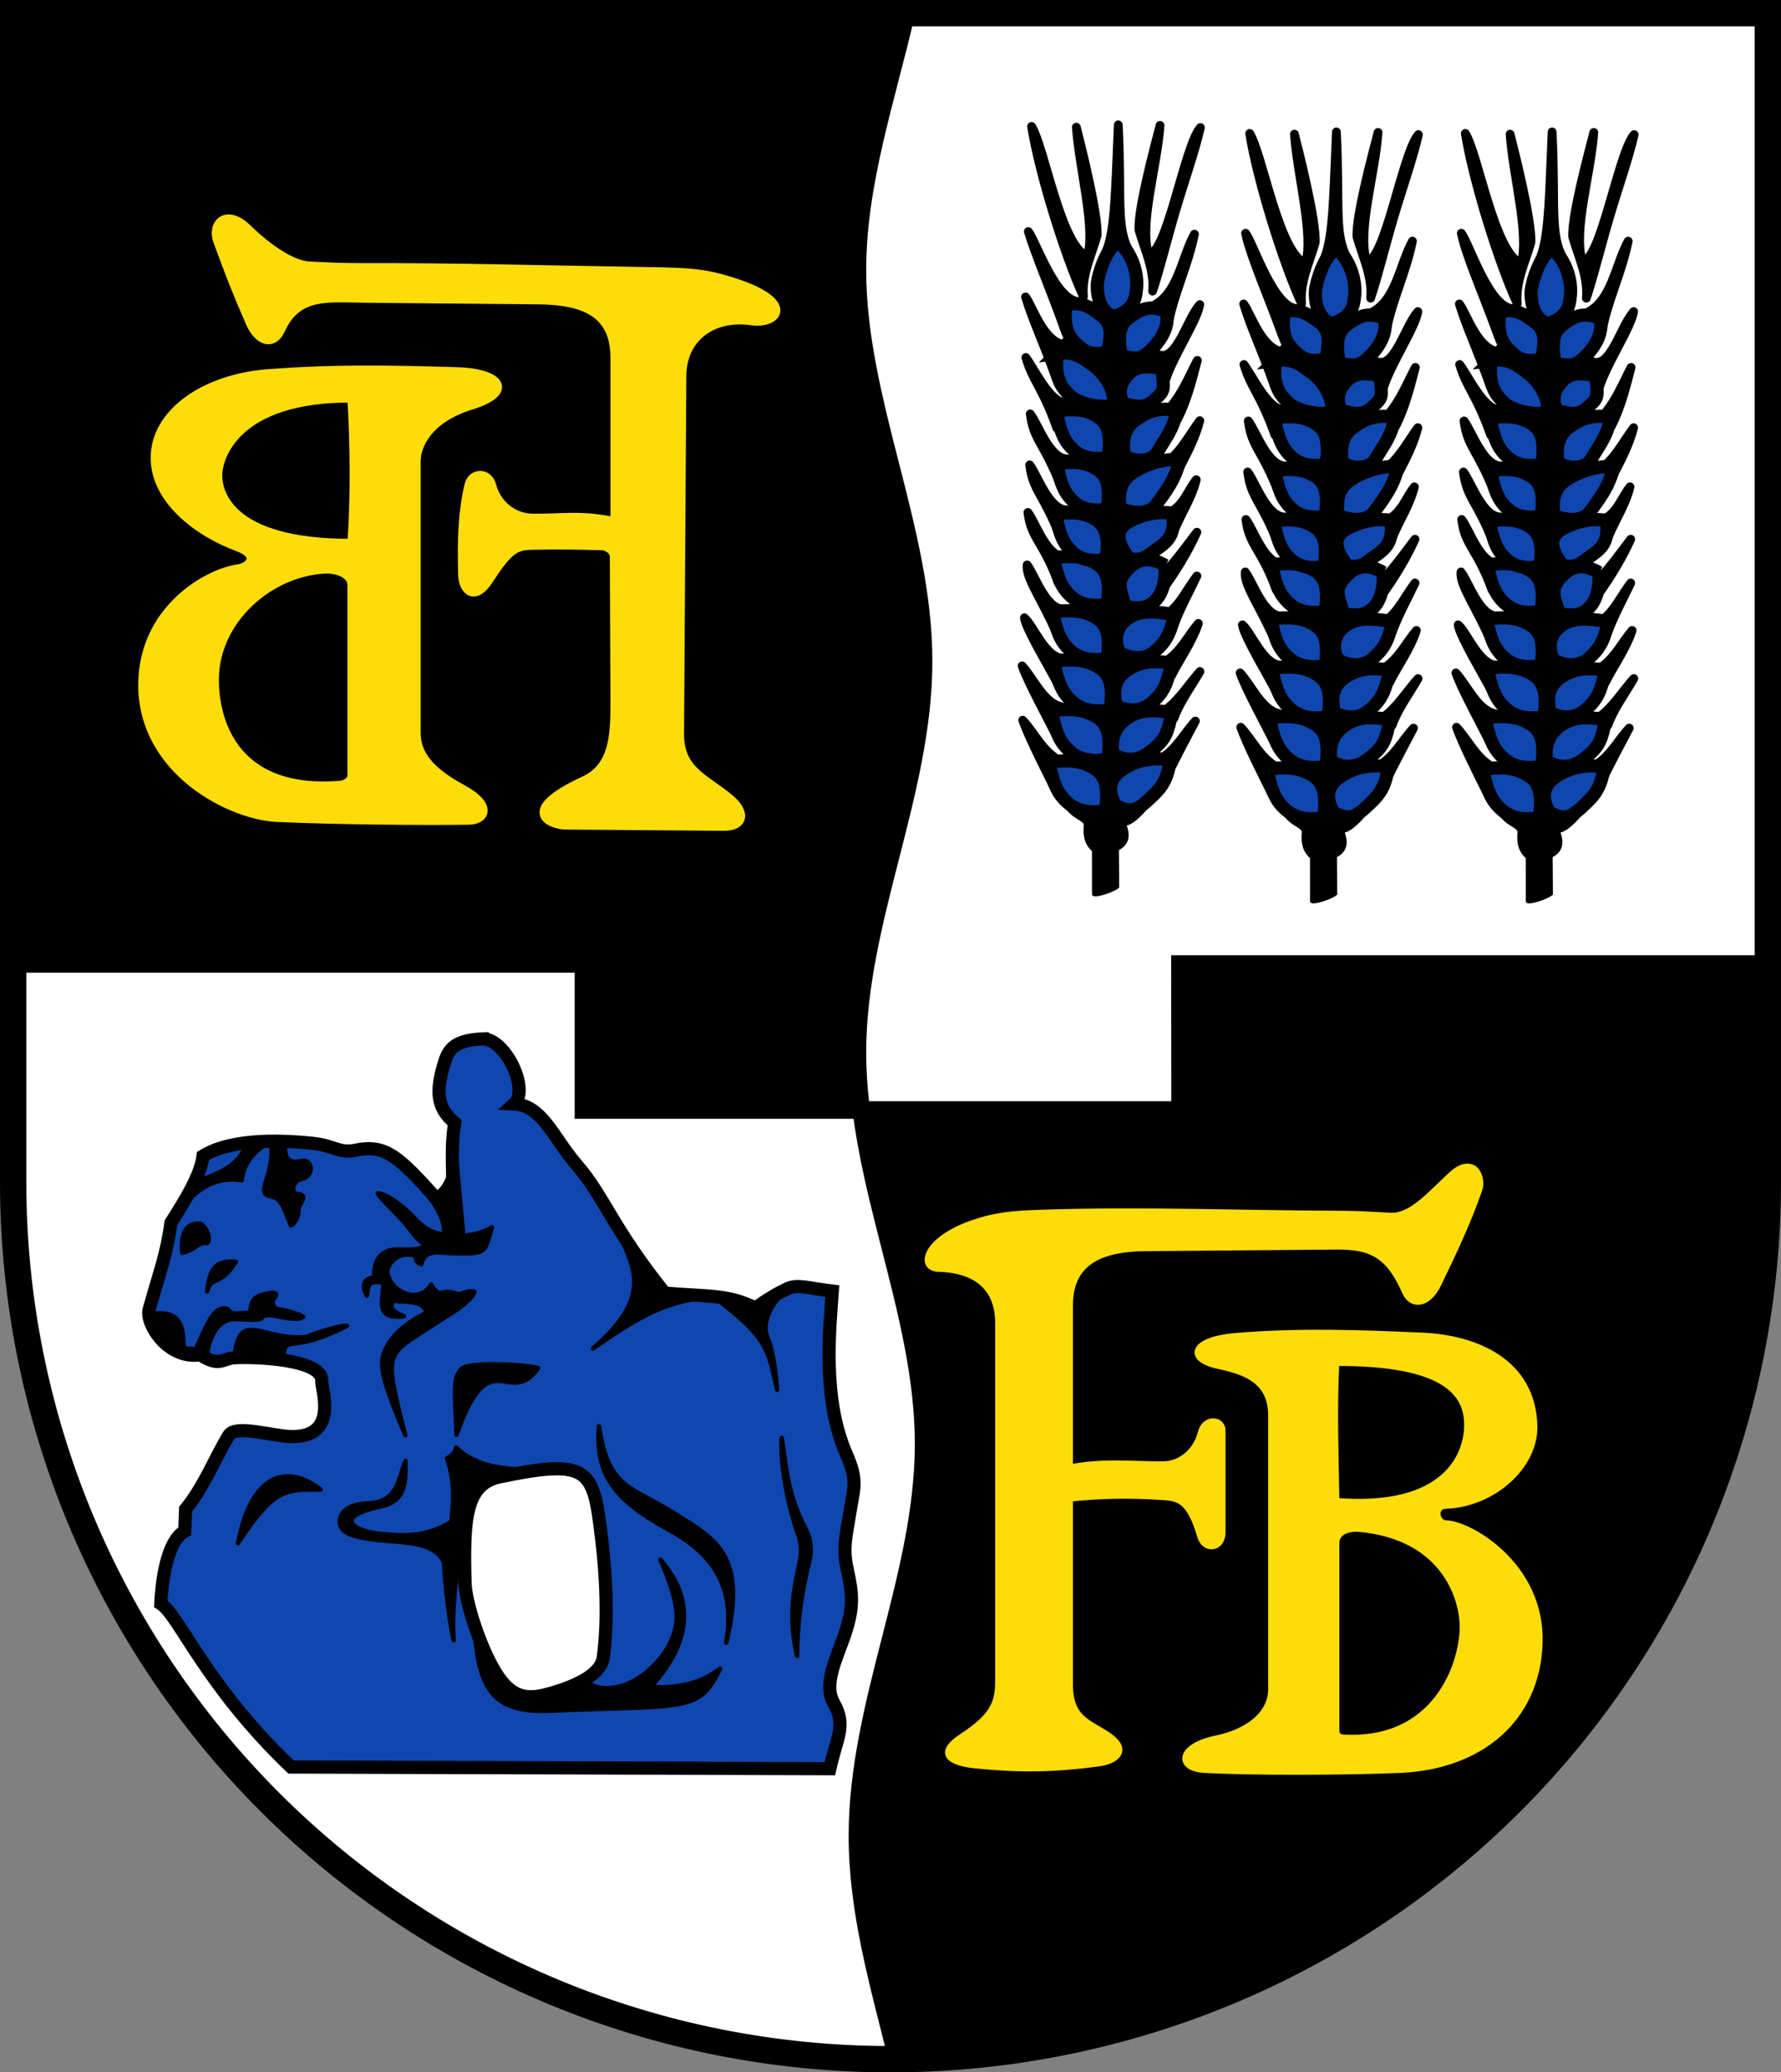 <?xml version="1.0" encoding="UTF-8"?> <svg xmlns="http://www.w3.org/2000/svg" width="203mm" height="236.17mm" version="1.1" viewBox="0 0 203 236.17"><rect x="0" y="0" width="203" height="236.17" fill="#808080" stroke="none"/><title>Wappen Breitfurt</title><g transform="translate(-23.988 167.31)"><g><path d="m122.18-41.053h-31.695v-16.642h-65v24.882c-2.8e-5 26.503 10.536 51.921 29.289 70.661 18.754 18.741 44.189 29.269 70.71 29.269 0.25 0 0.499-0.017 0.749-0.019-0.269-1.091-0.533-2.186-0.807-3.268-0.468-1.848-0.935-3.687-1.371-5.524-0.437-1.837-0.843-3.673-1.191-5.515-0.348-1.842-0.637-3.691-0.839-5.555-0.101-0.932-0.179-1.867-0.233-2.808-0.053-0.94-0.081-1.885-0.08-2.836 1e-3 -0.951 0.032-1.898 0.088-2.842 0.056-0.944 0.138-1.885 0.242-2.823 0.208-1.876 0.504-3.742 0.858-5.6 0.354-1.858 0.766-3.709 1.208-5.555s0.913-3.688 1.383-5.529c0.471-1.841 0.941-3.681 1.382-5.523 0.441-1.842 0.853-3.687 1.206-5.537 0.353-1.85 0.646-3.706 0.852-5.57 0.103-0.932 0.184-1.866 0.239-2.803 0.055-0.937 0.085-1.876 0.085-2.818s-0.029-1.882-0.085-2.82c-0.055-0.938-0.136-1.873-0.239-2.807-0.206-1.867-0.501-3.728-0.855-5.583-0.354-1.855-0.766-3.705-1.208-5.553s-0.913-3.692-1.385-5.538c-0.471-1.845-0.942-3.691-1.384-5.538s-0.855-3.698-1.208-5.553c-0.295-1.547-0.517-3.1-0.713-4.655z" fill="#fff"></path><path d="m25.488-166.05v108.36h65v16.642h31.695c-0.039-0.31-0.108-0.617-0.142-0.928-0.103-0.934-0.184-1.869-0.239-2.807-0.055-0.938-0.085-1.878-0.085-2.82 0-0.942 0.029-1.882 0.085-2.82 0.055-0.938 0.136-1.873 0.239-2.807 0.206-1.867 0.501-3.728 0.855-5.583 0.354-1.855 0.766-3.705 1.208-5.553 0.442-1.848 0.913-3.692 1.384-5.538 0.471-1.845 0.943-3.691 1.385-5.538 0.442-1.848 0.855-3.698 1.208-5.553 0.354-1.855 0.648-3.715 0.855-5.583 0.103-0.934 0.184-1.869 0.239-2.807 0.055-0.938 0.085-1.878 0.085-2.82 0-0.942-0.029-1.883-0.085-2.821-0.055-0.938-0.137-1.874-0.24-2.809-0.207-1.869-0.502-3.731-0.856-5.589-0.354-1.857-0.767-3.711-1.209-5.561s-0.914-3.698-1.386-5.545c-0.472-1.847-0.944-3.694-1.386-5.542s-0.854-3.698-1.208-5.552c-0.353-1.853-0.648-3.711-0.853-5.574-0.103-0.932-0.183-1.865-0.238-2.799-0.055-0.935-0.084-1.871-0.083-2.81 8e-4 -0.938 0.03-1.873 0.086-2.803s0.137-1.857 0.241-2.782c0.207-1.849 0.502-3.685 0.856-5.514 0.354-1.829 0.766-3.651 1.208-5.471s0.913-3.635 1.384-5.453c0.471-1.818 0.942-3.638 1.384-5.464 0.141-0.584 0.251-1.173 0.386-1.758z"></path><path d="m225.49-57.64h-67.007l0.015 16.642h-36.312c0.196 1.555 0.418 3.108 0.713 4.655 0.354 1.855 0.766 3.705 1.208 5.553 0.442 1.848 0.913 3.693 1.384 5.538 0.471 1.845 0.943 3.69 1.385 5.538 0.442 1.848 0.855 3.698 1.208 5.553s0.648 3.715 0.855 5.583c0.103 0.934 0.184 1.869 0.239 2.807 0.055 0.938 0.085 1.878 0.085 2.82 0 0.942-0.03 1.882-0.085 2.818-0.055 0.937-0.136 1.871-0.239 2.803-0.206 1.864-0.499 3.72-0.852 5.57-0.353 1.85-0.765 3.694-1.206 5.537-0.441 1.842-0.912 3.682-1.382 5.523-0.471 1.841-0.942 3.683-1.383 5.529-0.442 1.846-0.854 3.697-1.208 5.555-0.354 1.858-0.65 3.723-0.858 5.6-0.104 0.938-0.186 1.879-0.242 2.823-0.056 0.944-0.087 1.891-0.088 2.842-1e-3 0.951 0.026 1.895 0.08 2.836 0.053 0.94 0.132 1.876 0.233 2.808 0.201 1.864 0.491 3.712 0.839 5.555 0.348 1.842 0.754 3.678 1.191 5.515 0.437 1.837 0.904 3.676 1.371 5.524 0.274 1.082 0.538 2.178 0.807 3.268 26.25-0.197 51.385-10.686 69.962-29.25 18.754-18.741 29.289-44.159 29.289-70.662z"></path><path d="m127.26-166c-0.134 0.585-0.244 1.175-0.386 1.758-0.442 1.826-0.913 3.646-1.384 5.464-0.471 1.818-0.942 3.634-1.384 5.453-0.442 1.819-0.854 3.641-1.208 5.471-0.354 1.829-0.649 3.666-0.856 5.514-0.103 0.924-0.185 1.851-0.241 2.782-0.056 0.931-0.086 1.865-0.086 2.803-7.9e-4 0.938 0.029 1.875 0.083 2.81s0.135 1.868 0.238 2.799c0.206 1.863 0.5 3.72 0.853 5.574s0.766 3.703 1.208 5.552c0.442 1.848 0.914 3.695 1.386 5.542 0.472 1.847 0.944 3.695 1.386 5.545s0.855 3.703 1.209 5.561c0.354 1.857 0.649 3.72 0.856 5.589 0.103 0.935 0.184 1.87 0.24 2.809 0.055 0.938 0.085 1.879 0.085 2.821s-0.029 1.882-0.085 2.82c-0.055 0.938-0.136 1.873-0.239 2.807-0.206 1.867-0.501 3.728-0.855 5.583-0.354 1.855-0.766 3.705-1.208 5.553-0.442 1.848-0.913 3.693-1.385 5.538-0.471 1.845-0.942 3.69-1.384 5.538-0.442 1.848-0.855 3.698-1.208 5.553s-0.648 3.715-0.855 5.583c-0.103 0.934-0.184 1.869-0.239 2.807-0.055 0.938-0.085 1.878-0.085 2.82s0.029 1.882 0.085 2.82 0.136 1.873 0.239 2.807c0.034 0.31 0.103 0.618 0.142 0.928h36.313l-0.015-16.642h67.007l-5.2e-4 -108.36z" fill="#fff"></path></g><g transform="translate(20.488 -187.81)" fill="#fcdd09"><g transform="scale(1.11 .901)"><path d="m150.63 185.23c-0.79 2.004-2.259 3.019-3.04 0.839-1.648-4.598-3.509-5.803-7.179-5.765l-19.586 0.2c-4.699 0.048-7.995 1.775-7.995 7.316v20.714c3.396-0.897 6.486-0.436 9.731-0.445 2.033-6e-3 3.621-1.841 4.075-4.07 0.382-1.877 1.874-1.698 1.864-0.262v12.761c0 1.989-1.492 2.331-1.919 0.516-1.121-4.768-2.399-4.907-4.081-5.049-3.597-0.304-6.6-0.186-9.67 0.222v23.612c0 4.348 1.917 4.807 3.915 6.443 2.167 1.774 0.926 3.121-0.724 3.398-4.913 0.823-8.374 0.806-12.734 0.262-1.953-0.243-4.08-1.144-1.15-3.503 3.246-2.614 3.705-4.372 3.705-7.077v-45.254c0-4.768-2.591-6.856-6.345-6.973-1.676-0.052-1.268-3.453 3.575-5.532 2.393-1.027 4.102-1.198 7.075-1.321 10.394-0.43 20.579 0.101 30.909 0.134 1.609 5e-3 3.216 0.142 4.824 0.248 2.315 0.154 4.18-2.661 6.473-5.263 2.201-2.496 2.863 0.569 2.535 1.742-1.171 4.189-2.7 8.156-4.258 12.105z" fill="#fcdd09" stroke="#fcdd09"></path></g><path transform="scale(.265)" d="m584.72 651.12c-13.342-0.092-26.68 0.255-40.258 1.402-17.244 1.458-21.147 8.722-6.607 11.785 11.731 2.472 22.699 6.731 22.699 21.787v117.68c0 11.406-10.723 19.061-24.129 21.809-15.334 3.143-16.591 11.584-5.356 12.299 18.151 1.155 63.128 1.035 84.82 0 33.798-1.613 57.965-21.616 58.93-54.107 0.978-32.943-29.807-50.483-39.645-50.715-4.9-0.116-6.399-8.521 0-8.75 19.339-0.692 37.902-16.368 37.393-33.912-0.78-26.89-24.607-37.033-47.57-38.051-13.591-0.602-26.936-1.133-40.277-1.225zm2.68 11.783c47.035-0.263 57.676 12.799 57.453 27.652-0.204 13.582-10.156 36.83-57.453 32.83-0.275-19.987-1.071-40.159 0-60.482zm8.768 71.281c0.544-0.015 1.066 2e-3 1.545 0.045 36.392 3.256 45.232 29.382 45.217 42.822-0.017 15.852-11.378 50.667-52.381 48.094-1.905-0.12-3.148-1.627-3.148-3.568v-80.639c0-4.997 4.96-6.649 8.768-6.754z" stroke="#fcdd09" stroke-width="3.78"></path></g><path d="m52.499-130.52c0.914 2.098 2.602 2.721 3.502 0.756 1.899-4.144 5.365-3.581 9.593-3.542l19.762 0.181c5.414 0.05 8.711 1.599 8.711 6.593v18.668c-3.912-0.808-5.572-0.393-9.31-0.401-2.342-5e-3 -4.171-1.659-4.694-3.668-0.441-1.691-2.276-1.466-2.596-0.213-0.762 2.982-0.871 6.57-0.756 10.367 0.054 1.792 1.396 3.053 3.014 0.536 2.377-3.698 3.187-3.87 4.984-3.913 2.53-0.06 5.165-0.017 7.821 0.048 0.801 0.019 1.465 0.632 1.467 1.192l0.071 16.742c0.017 3.918-0.229 7.318-3.514 8.833-7.712 3.558-3.682 5.058-2.095 5.07l18 0.142c2.26 0.018 2.658-1.522 0.71-3.157-2.802-2.353-5.739-3.16-5.712-7.417l0.26-40.784c0.027-4.297 3.41-6.904 7.976-6.251 2.892 0.414 5.124-2.11-2.114-4.417-3.213-1.024-4.792-1.146-9.988-1.224-11.978-0.179-20.84-0.477-32.739-0.447-1.853 5e-3 -3.728-0.086-5.581-0.178-1.911-0.096-4.567-1.812-7.103-4.27-2.394-2.321-4.101-0.55-3.369 1.451 1.377 3.765 2.117 5.666 3.7 9.303z" fill="#fcdd09" stroke="#fcdd09"></path><path d="m76.161-124.96c4.952 0.158 6.441 2.317 1.546 3.834-5.327 1.651-6.27 4.944-6.27 6.328v30.955c0 1.914 0.81 4.055 5.15 6.393 3.729 2.008 2.616 3.601 0.853 3.628-5.149 0.078-15.327-0.018-21.489-0.301-5.358-0.04-15.772-5.204-15.705-15.219 0.057-8.47 7.331-12.658 10.894-13.156 1.379-0.193 2.43-1.564 0-2.458-4.589-1.688-9.467-5.38-9.481-10.176-0.015-5.127 5.762-9.222 13.419-9.641 6.759-0.504 12.729-0.441 21.082-0.188zm-12.073 3.026c-13.361-0.072-15.204 6.804-15.264 8.643-0.064 1.96 1.072 7.938 15.264 7.884 0.362-5.509 0.304-10.973 0-16.527zm-3.007 19.49c-6.332 0.28-12.568 5.689-12.644 12.47-0.049 4.331 1.862 13.177 14.379 12.14 0.541-0.033 1.272-0.512 1.272-1.042v-21.734c0-1.395-1.829-1.885-3.007-1.833z" fill="#fcdd09" stroke="#fcdd09"></path><g stroke="#000" stroke-linecap="round" stroke-linejoin="round"><path d="m141.35-114.33c0.922 1.2 2.223 5.205 4.284 5.129l-0.88 2.93c-1.825-4.733-3.035-5.048-3.403-8.059z"></path><path d="m148.59-65.412c-7.9e-4 0.416 2.3-0.327 2.83-0.804l-0.029-4.295c1.436-0.714 1.185-1.942 0.846-2.832 0.673-0.034 1.616-0.918 2.225-1.621l-0.322-56.685-6.281-0.267-2.135 56.889c0.865 1.066 2.022 1.158 1.921 1.837-0.092 1.065 0.057 2.053 0.939 2.808z" stroke-width=".265px"></path><path d="m140.56-85.233c1.323 1.425 2.147 3.285 3.851 4.37l-0.413 3.036c-0.924-1.851-2.793-5.556-3.437-7.406z"></path></g><g stroke="#000"><path d="m143.55-80.461c0.468 2.328 0.885 3.563 2.206 4.69 1.04 0.888 2.493 1.168 4.23 0.834 0.211-1.521 0.399-3.611-1.029-4.635-1.676-1.202-3.503-1.123-5.407-0.89z" fill="#0f47af" stroke-width="1.5"></path><path d="m140.49-91.422c1.323 1.425 2.466 4.242 4.477 4.642l-0.722 3.056c-0.924-1.851-3.111-5.848-3.755-7.698z" stroke-linecap="round" stroke-linejoin="round"></path><path d="m143.82-86.307c0.468 2.328 0.885 3.563 2.206 4.69 1.04 0.888 2.493 1.168 4.23 0.834 0.211-1.521 0.399-3.611-1.029-4.635-1.676-1.202-3.503-1.123-5.407-0.89z" fill="#0f47af" stroke-width="1.5"></path><path d="m140.75-96.903c1.056 0.882 2.424 4.676 4.485 4.6l-0.622 3.073c-0.924-1.851-3.679-6.316-3.863-7.673z" stroke-linecap="round" stroke-linejoin="round"></path><path d="m144.09-91.953c0.468 2.328 0.885 3.563 2.206 4.69 1.04 0.888 2.493 1.168 4.23 0.834 0.211-1.521 0.399-3.611-1.029-4.635-1.676-1.202-3.503-1.123-5.407-0.89z" fill="#0f47af" stroke-width="1.5"></path><path d="m141.06-102.93c0.922 1.2 2.14 5.11 4.201 5.035l-0.739 2.99c-1.826-4.223-3.629-6.483-3.462-8.024z" stroke-linecap="round" stroke-linejoin="round"></path><path d="m143.98-97.57c0.451 2.233 0.854 3.417 2.128 4.499 1.004 0.852 2.405 1.121 4.082 0.8 0.204-1.459 0.385-3.463-0.993-4.446-1.617-1.153-3.38-1.078-5.217-0.853z" fill="#0f47af" stroke-width="1.5"></path><path d="m141.15-108.91c0.922 1.2 2.14 5.11 4.201 5.035l-0.739 2.99c-1.742-4.757-3.094-5.013-3.462-8.024z" stroke-linecap="round" stroke-linejoin="round"></path><path d="m144.08-103.75c0.444 2.233 0.841 3.417 2.095 4.499 0.988 0.852 2.368 1.121 4.018 0.8 0.201-1.459 0.379-3.463-0.977-4.446-1.592-1.153-3.327-1.078-5.136-0.853z" fill="#0f47af" stroke-width="1.5"></path><path d="m144.31-108.73c0.418 2.178 0.792 3.334 1.974 4.389 0.931 0.831 2.23 1.093 3.785 0.781 0.189-1.424 0.357-3.379-0.921-4.338-1.5-1.125-3.134-1.051-4.838-0.833z" fill="#0f47af" stroke-width="1.5"></path><path d="m141.42-120.14c0.922 1.2 2.223 5.205 4.284 5.129l-0.88 2.93c-1.825-4.733-3.035-5.048-3.403-8.059z" stroke-linecap="round" stroke-linejoin="round"></path><path d="m144.44-114.48c0.418 2.178 0.792 3.334 1.974 4.389 0.931 0.831 2.23 1.093 3.785 0.781 0.189-1.424 0.357-3.379-0.921-4.338-1.5-1.125-3.134-1.051-4.838-0.833z" fill="#0f47af" stroke-width="1.5"></path><path d="m140.91-126.57c0.922 1.2 2.757 5.121 4.417 5.112l-0.88 2.93c-1.708-4.767-2.684-5.232-3.537-8.043z" stroke-linecap="round" stroke-linejoin="round"></path><path d="m144.38-120.49c0.43 2.233 0.814 3.417 2.029 4.499 0.957 0.852 2.293 1.121 3.891 0.8 0.194-1.459 0.367-3.463-0.946-4.446-1.542-1.153-3.222-1.078-4.973-0.853z" fill="#0f47af" stroke-width="1.5"></path><path d="m140.88-133.47c0.922 1.2 2.24 5.873 5.169 5.463l-1.649 3.933c-1.708-4.767-2.667-6.585-3.52-9.396z" stroke-linecap="round" stroke-linejoin="round"></path><path d="m144.48-127.03c-0.257 2.622 0.273 3.705 1.527 4.845 0.988 0.898 3.27 1.416 4.92 1.078 0.201-1.539-0.857-3.419-2.213-4.455-1.592-1.216-2.425-1.704-4.234-1.468z" fill="#0f47af" stroke-width="1.5"></path><path d="m141.2-140.92c0.922 1.2 3.125 7.978 5.821 7.986l-1.716 3.114c-1.708-4.767-3.252-8.289-4.105-11.1z" stroke-linecap="round" stroke-linejoin="round"></path><path d="m145.48-132.64c-0.257 2.622 0.139 3.571 1.393 4.712 0.988 0.898 1.767 1.082 3.417 0.744 0.201-1.539 0.646-3.085-0.71-4.121-1.592-1.216-2.291-1.571-4.1-1.334z" fill="#0f47af" stroke-width="1.5"></path><path d="m160.24-85.138c-1.323 1.425-2.194 3.238-3.969 4.276l1.087 1.276c0.924-1.851 1.896-3.701 2.882-5.551z" stroke-linecap="round" stroke-linejoin="round"></path></g><g fill="#0f47af" stroke="#000" stroke-width="1.5"><path d="m157.36-80.744c-0.279 2.588-1.241 3.437-2.513 4.619-1.489 1.384-2.162 1.357-3.711 0.598-0.849-1.521-0.824-2.926 0.604-3.95 1.676-1.202 3.385-1.525 5.62-1.268z"></path><path d="m157.56-86.118c-0.468 2.328-0.72 2.996-2.04 4.123-1.04 0.888-2.493 1.901-4.703 0.598-0.211-1.521 0.121-2.973 1.549-3.997 1.676-1.202 3.29-0.958 5.194-0.724z"></path><path d="m157.53-91.764c-0.468 2.328-0.909 3.374-2.229 4.501-1.04 0.888-2.186 1.168-4.041 0.456-0.411-1.571-0.33-3.05 1.123-4.068 1.69-1.183 3.243-1.123 5.147-0.89z"></path><path d="m157.85-97.287c-0.451 2.233-1.019 3.181-2.294 4.263-1.004 0.852-2.642 0.908-3.94 0.068-0.676-1.294-0.479-2.873 0.898-3.855 1.617-1.153 3.498-0.7 5.335-0.475z"></path><path d="m156.78-102.88c0.123 1.784-0.321 3.158-1.008 3.908-0.881 0.962-1.919 1.097-3.569 0.777-0.201-1.459-1.229-2.495 0.174-4.068 1.309-1.467 2.618-1.645 4.404-0.617z"></path><path d="m157.64-108.83c0.365 2.501-0.55 3.235-1.95 4.2-1.027 0.708-1.427 1.282-2.982 0.97-1.276-1.589-1.888-3.223 0.046-4.243 1.605-0.846 3.181-1.146 4.885-0.927z"></path><path d="m158.45-114.9c-0.418 2.178-1.808 3.901-2.706 5.145-0.73 1.011-2.49 1.07-4.092 0.379-0.189-1.424-0.097-2.907 1.18-3.865 1.5-1.125 3.913-1.878 5.617-1.659z"></path><path d="m158.14-120.54c-0.43 2.233-1.357 3.228-2.218 4.735-0.635 1.112-2.576 1.215-3.796 0.399-0.194-1.459-0.13-2.967 1.183-3.95 1.542-1.153 2.891-1.55 4.831-1.184z"></path></g><g stroke="#000"><path d="m151.45-153.08c0.421 8.416-0.333 11.92 1.394 14.6l-2.902 0.091c1.098-2.228 1.158-6.301 1.508-14.691z" stroke-linecap="round" stroke-linejoin="round"></path><path d="m151.45-139.62c0.965 0.408 2.305 2.742 2.086 5.152-0.121 1.33-0.351 2.482-2.536 3.214-1.37-0.336-1.99-1.903-1.945-3.608 0.022-0.816 0.957-4.326 2.395-4.757z" fill="#0f47af" stroke-width="1.5"></path><g stroke-linecap="round" stroke-linejoin="round"><path d="m160.76-90.784c-1.329 1.474-2.364 3.243-3.992 4.418l1.039 0.898c0.672-1.876 1.946-3.551 2.953-5.315z"></path><path d="m160.58-96.265c-1.213 1.417-1.975 3.135-3.638 4.252l0.614 1.63c0.906-1.819 2.361-3.821 3.024-5.882z"></path><path d="m160.41-101.67c-1.095 1.409-1.874 3.213-3.284 4.229l0.685 1.37c0.707-1.919 1.724-3.735 2.599-5.599z" fill="none"></path><path d="m160.41-106.66c-1.111 1.443-2.141 2.914-3.425 4.3l1e-5 1.606c1.312-1.883 2.49-3.834 3.425-5.906z"></path><path d="m160.34-112.64c-1 1.236-1.394 2.851-3 3.709l0.591 1.843c0.806-1.85 1.955-3.643 2.41-5.551z" fill="none"></path></g></g><g stroke="#000" stroke-linecap="round" stroke-linejoin="round"><path d="m160.74-119.37c-1.083 1.45-1.92 3.097-3.284 4.323l0.992 1.039c0.941-1.788 1.846-3.575 2.292-5.362z"></path><path d="m160.46-126.24c-0.958 1.81-1.711 3.736-3.071 5.315l0.85 1.347c1.099-2.207 1.62-4.342 2.221-6.662z"></path><path d="m160.74-132.6c-1.546 1.767-2.652 6.558-4.725 5.693l-1.646 0.234 2.473 2.672c0.946-2.874 3.571-6.703 3.898-8.599z"></path><path d="m160.13-140.63c-1.503 2.741-1.845 6.732-4.701 8.15l1.748 2.008c0.641-3.43 2.219-6.521 2.953-10.158z"></path></g><path d="m156.87-131.86c0.564 1.677-0.635 3.477-1.89 4.617-0.988 0.898-1.554 0.846-3.204 0.508-0.201-1.539-0.528-3.274 0.828-4.31 1.592-1.216 2.528-1.453 4.266-0.815z" fill="#0f47af" stroke="#000" stroke-width="1.5"></path><path d="m156.43-125.35c0.257 2.622 0.342 2.524-0.913 3.664-0.988 0.898-1.9 0.802-3.574 0.322-0.592-1.588-0.086-2.416 0.583-3.203 0.96-1.129 2.094-1.019 3.903-0.783z" fill="#0f47af" stroke="#000" stroke-width="1.5"></path><g stroke="#000" stroke-linecap="round" stroke-linejoin="round"><g><path d="m146.67-152.82c0.488 1.901 2.515 9.891 2.371 12.338-0.649 2.305-1.778 4.52-1.558 6.984-2.158-4.676-5.087-14.132-5.915-19.408 1.485 2.384 3.327 13.652 6.359 14.817 0.969-3.205-0.932-10.03-1.257-14.73z"></path><path d="m156.21-153.02c-0.488 1.901-2.549 9.457-2.405 11.903 0.649 2.305 1.778 4.52 1.558 6.984 0.863-2.575 1.67-5.944 2.647-9.229 1.013-3.404 2.192-6.726 2.8-9.411-1.809 2.006-3.865 14.716-5.925 14.382-1.036-3.472 0.999-9.93 1.324-14.629z"></path><path d="m166.2-113.52c0.922 1.2 2.223 5.205 4.284 5.129l-0.88 2.93c-1.825-4.733-3.035-5.048-3.403-8.059z"></path></g><path d="m173.44-64.611c-7.9e-4 0.416 2.3-0.327 2.83-0.804l-0.029-4.295c1.436-0.714 1.185-1.942 0.846-2.832 0.673-0.034 1.616-0.918 2.225-1.621l-0.322-56.685-6.281-0.267-2.135 56.889c0.865 1.066 2.022 1.158 1.921 1.837-0.092 1.065 0.057 2.053 0.939 2.808z" stroke-width=".265px"></path><path d="m165.41-84.431c1.323 1.425 2.147 3.285 3.851 4.37l-0.413 3.036c-0.924-1.851-2.793-5.556-3.437-7.406z"></path></g><g stroke="#000"><path d="m168.41-79.659c0.468 2.328 0.885 3.563 2.206 4.69 1.04 0.888 2.493 1.168 4.23 0.834 0.211-1.521 0.399-3.611-1.029-4.635-1.676-1.202-3.503-1.123-5.407-0.89z" fill="#0f47af" stroke-width="1.5"></path><path d="m165.34-90.62c1.323 1.425 2.466 4.242 4.477 4.642l-0.722 3.056c-0.924-1.851-3.111-5.848-3.755-7.698z" stroke-linecap="round" stroke-linejoin="round"></path><path d="m168.68-85.505c0.468 2.328 0.885 3.563 2.206 4.69 1.04 0.888 2.493 1.168 4.23 0.834 0.211-1.521 0.399-3.611-1.029-4.635-1.676-1.202-3.503-1.123-5.407-0.89z" fill="#0f47af" stroke-width="1.5"></path><path d="m165.6-96.101c1.056 0.882 2.424 4.676 4.485 4.6l-0.622 3.073c-0.924-1.851-3.679-6.316-3.863-7.673z" stroke-linecap="round" stroke-linejoin="round"></path><path d="m168.94-91.151c0.468 2.328 0.885 3.563 2.206 4.69 1.04 0.888 2.493 1.168 4.23 0.834 0.211-1.521 0.399-3.611-1.029-4.635-1.676-1.202-3.503-1.123-5.407-0.89z" fill="#0f47af" stroke-width="1.5"></path><path d="m165.92-102.13c0.922 1.2 2.14 5.11 4.201 5.035l-0.739 2.99c-1.826-4.223-3.629-6.483-3.462-8.024z" stroke-linecap="round" stroke-linejoin="round"></path><path d="m168.84-96.768c0.451 2.233 0.854 3.417 2.128 4.499 1.004 0.852 2.405 1.121 4.082 0.8 0.204-1.459 0.385-3.463-0.993-4.446-1.617-1.153-3.38-1.078-5.217-0.853z" fill="#0f47af" stroke-width="1.5"></path><path d="m166-108.11c0.922 1.2 2.14 5.11 4.201 5.035l-0.739 2.99c-1.742-4.757-3.094-5.013-3.462-8.024z" stroke-linecap="round" stroke-linejoin="round"></path><path d="m168.94-102.95c0.444 2.233 0.841 3.417 2.095 4.499 0.988 0.852 2.368 1.121 4.018 0.8 0.201-1.459 0.379-3.463-0.977-4.446-1.592-1.153-3.327-1.078-5.136-0.853z" fill="#0f47af" stroke-width="1.5"></path><path d="m169.17-107.93c0.418 2.178 0.792 3.334 1.974 4.389 0.931 0.831 2.23 1.093 3.785 0.781 0.189-1.424 0.357-3.379-0.921-4.338-1.5-1.125-3.134-1.051-4.838-0.833z" fill="#0f47af" stroke-width="1.5"></path><path d="m166.27-119.34c0.922 1.2 2.223 5.205 4.284 5.129l-0.88 2.93c-1.825-4.733-3.035-5.048-3.403-8.059z" stroke-linecap="round" stroke-linejoin="round"></path><path d="m169.3-113.68c0.418 2.178 0.792 3.334 1.974 4.389 0.931 0.831 2.23 1.093 3.785 0.781 0.189-1.424 0.357-3.379-0.921-4.338-1.5-1.125-3.134-1.051-4.838-0.833z" fill="#0f47af" stroke-width="1.5"></path><path d="m165.77-125.77c0.922 1.2 2.757 5.121 4.417 5.112l-0.88 2.93c-1.708-4.767-2.684-5.232-3.537-8.043z" stroke-linecap="round" stroke-linejoin="round"></path><path d="m169.23-119.69c0.43 2.233 0.814 3.417 2.029 4.499 0.957 0.852 2.293 1.121 3.891 0.8 0.194-1.459 0.367-3.463-0.946-4.446-1.542-1.153-3.222-1.078-4.973-0.853z" fill="#0f47af" stroke-width="1.5"></path><path d="m165.74-132.67c0.922 1.2 2.24 5.873 5.169 5.463l-1.649 3.933c-1.708-4.767-2.667-6.585-3.52-9.396z" stroke-linecap="round" stroke-linejoin="round"></path><path d="m169.34-126.23c-0.257 2.622 0.273 3.705 1.527 4.845 0.988 0.898 3.27 1.416 4.92 1.078 0.201-1.539-0.857-3.419-2.213-4.455-1.592-1.216-2.425-1.704-4.234-1.468z" fill="#0f47af" stroke-width="1.5"></path><path d="m165.96-140.73c0.922 1.2 3.219 8.592 5.915 8.6l-1.716 3.114c-1.73-4.782-3.66-9.111-4.199-11.714z" stroke-linecap="round" stroke-linejoin="round"></path><path d="m170.34-131.84c-0.257 2.622 0.139 3.571 1.393 4.712 0.988 0.898 1.767 1.082 3.417 0.744 0.201-1.539 0.646-3.085-0.71-4.121-1.592-1.216-2.291-1.571-4.1-1.334z" fill="#0f47af" stroke-width="1.5"></path><path d="m185.1-84.336c-1.323 1.425-2.194 3.238-3.969 4.276l1.087 1.276c0.924-1.851 1.896-3.701 2.882-5.551z" stroke-linecap="round" stroke-linejoin="round"></path></g><g fill="#0f47af" stroke="#000" stroke-width="1.5"><path d="m182.21-79.942c-0.279 2.588-1.241 3.437-2.513 4.619-1.489 1.384-2.162 1.357-3.711 0.598-0.849-1.521-0.824-2.926 0.604-3.95 1.676-1.202 3.385-1.525 5.62-1.268z"></path><path d="m182.42-85.316c-0.468 2.328-0.72 2.996-2.04 4.123-1.04 0.888-2.493 1.901-4.703 0.598-0.211-1.521 0.121-2.973 1.549-3.997 1.676-1.202 3.29-0.958 5.194-0.724z"></path><path d="m182.39-90.962c-0.468 2.328-0.909 3.374-2.229 4.501-1.04 0.888-2.186 1.168-4.041 0.456-0.411-1.571-0.33-3.05 1.123-4.068 1.69-1.183 3.243-1.123 5.147-0.89z"></path><path d="m182.7-96.485c-0.451 2.233-1.019 3.181-2.294 4.263-1.004 0.852-2.642 0.908-3.94 0.068-0.676-1.294-0.479-2.873 0.898-3.855 1.617-1.153 3.498-0.7 5.335-0.475z"></path><path d="m181.64-102.07c0.123 1.784-0.321 3.158-1.008 3.908-0.881 0.962-1.919 1.097-3.569 0.777-0.201-1.459-1.229-2.495 0.174-4.068 1.309-1.467 2.618-1.645 4.404-0.617z"></path><path d="m182.5-108.02c0.365 2.501-0.55 3.235-1.95 4.2-1.027 0.708-1.427 1.282-2.982 0.97-1.276-1.589-1.888-3.223 0.046-4.243 1.605-0.846 3.181-1.146 4.885-0.927z"></path><path d="m183.31-114.1c-0.418 2.178-1.808 3.901-2.706 5.145-0.73 1.011-2.49 1.07-4.092 0.379-0.189-1.424-0.097-2.907 1.18-3.865 1.5-1.125 3.913-1.878 5.617-1.659z"></path><path d="m182.99-119.73c-0.43 2.233-1.357 3.228-2.218 4.735-0.635 1.112-2.576 1.215-3.796 0.399-0.194-1.459-0.13-2.967 1.183-3.95 1.542-1.153 2.891-1.55 4.831-1.184z"></path></g><g stroke="#000"><path d="m176.31-152.28c0.421 8.416-0.333 11.92 1.394 14.6l-2.902 0.091c1.098-2.228 1.158-6.301 1.508-14.691z" stroke-linecap="round" stroke-linejoin="round"></path><path d="m176.31-138.81c0.965 0.408 2.305 2.742 2.086 5.152-0.121 1.33-0.351 2.482-2.536 3.214-1.37-0.336-1.99-1.903-1.945-3.608 0.022-0.816 0.957-4.326 2.395-4.757z" fill="#0f47af" stroke-width="1.5"></path><g stroke-linecap="round" stroke-linejoin="round"><path d="m185.62-89.982c-1.329 1.474-2.364 3.243-3.992 4.418l1.039 0.898c0.672-1.876 1.946-3.551 2.953-5.315z"></path><path d="m185.43-95.463c-1.213 1.417-1.975 3.135-3.638 4.252l0.614 1.63c0.906-1.819 2.361-3.821 3.024-5.882z"></path><path d="m185.27-100.87c-1.095 1.409-1.874 3.213-3.284 4.229l0.685 1.37c0.707-1.919 1.724-3.735 2.599-5.599z" fill="none"></path><path d="m185.27-105.86c-1.111 1.443-2.141 2.914-3.425 4.3l1e-5 1.606c1.312-1.883 2.49-3.834 3.425-5.906z"></path><path d="m185.2-111.83c-1 1.236-1.394 2.851-3 3.709l0.591 1.843c0.806-1.85 1.955-3.643 2.41-5.551z" fill="none"></path></g></g><g stroke="#000" stroke-linecap="round" stroke-linejoin="round"><path d="m185.6-118.57c-1.083 1.45-1.92 3.097-3.284 4.323l0.992 1.039c0.941-1.788 1.846-3.575 2.292-5.362z"></path><path d="m185.31-125.44c-0.958 1.81-1.711 3.736-3.071 5.315l0.85 1.347c1.099-2.207 1.62-4.342 2.221-6.662z"></path><path d="m185.6-131.8c-1.546 1.767-2.652 6.558-4.725 5.693l-1.646 0.234 2.473 2.672c0.946-2.874 3.571-6.703 3.898-8.599z"></path><path d="m184.98-139.83c-1.503 2.741-1.845 6.732-4.701 8.15l1.748 2.008c0.641-3.43 2.219-6.521 2.953-10.158z"></path></g><path d="m181.72-131.06c0.564 1.677-0.635 3.477-1.89 4.617-0.988 0.898-1.554 0.846-3.204 0.508-0.201-1.539-0.528-3.274 0.828-4.31 1.592-1.216 2.528-1.453 4.266-0.815z" fill="#0f47af" stroke="#000" stroke-width="1.5"></path><path d="m181.28-124.55c0.257 2.622 0.342 2.524-0.913 3.664-0.988 0.898-1.9 0.802-3.574 0.322-0.592-1.588-0.086-2.416 0.583-3.203 0.96-1.129 2.094-1.019 3.903-0.783z" fill="#0f47af" stroke="#000" stroke-width="1.5"></path><g stroke="#000" stroke-linecap="round" stroke-linejoin="round"><g><path d="m171.53-152.02c0.488 1.901 2.515 9.891 2.371 12.338-0.649 2.305-1.778 4.52-1.558 6.984-2.158-4.676-5.087-14.132-5.915-19.408 1.485 2.384 3.327 13.652 6.359 14.817 0.969-3.205-0.932-10.03-1.257-14.73z"></path><path d="m181.06-152.22c-0.488 1.901-2.549 9.457-2.405 11.903 0.649 2.305 1.778 4.52 1.558 6.984 0.863-2.575 1.67-5.944 2.647-9.229 1.013-3.404 2.192-6.726 2.8-9.411-1.809 2.006-3.865 14.716-5.925 14.382-1.036-3.472 0.999-9.93 1.324-14.629z"></path><path d="m190.79-113.52c0.922 1.2 2.223 5.205 4.284 5.129l-0.88 2.93c-1.825-4.733-3.035-5.048-3.403-8.059z"></path></g><path d="m198.03-64.611c-7.9e-4 0.416 2.3-0.327 2.83-0.804l-0.029-4.295c1.436-0.714 1.185-1.942 0.846-2.832 0.673-0.034 1.616-0.918 2.225-1.621l-0.322-56.685-6.281-0.267-2.135 56.889c0.865 1.066 2.022 1.158 1.921 1.837-0.092 1.065 0.057 2.053 0.939 2.808z" stroke-width=".265px"></path><path d="m190-84.431c1.323 1.425 2.147 3.285 3.851 4.37l-0.413 3.036c-0.924-1.851-2.793-5.556-3.437-7.406z"></path></g><g stroke="#000"><path d="m193-79.659c0.468 2.328 0.885 3.563 2.206 4.69 1.04 0.888 2.493 1.168 4.23 0.834 0.211-1.521 0.399-3.611-1.029-4.635-1.676-1.202-3.503-1.123-5.407-0.89z" fill="#0f47af" stroke-width="1.5"></path><path d="m189.93-90.62c1.323 1.425 2.466 4.242 4.477 4.642l-0.722 3.056c-0.924-1.851-3.111-5.848-3.755-7.698z" stroke-linecap="round" stroke-linejoin="round"></path><path d="m193.26-85.505c0.468 2.328 0.885 3.563 2.206 4.69 1.04 0.888 2.493 1.168 4.23 0.834 0.211-1.521 0.399-3.611-1.029-4.635-1.676-1.202-3.503-1.123-5.407-0.89z" fill="#0f47af" stroke-width="1.5"></path><path d="m190.19-96.101c1.056 0.882 2.424 4.676 4.485 4.6l-0.622 3.073c-0.924-1.851-3.679-6.316-3.863-7.673z" stroke-linecap="round" stroke-linejoin="round"></path><path d="m193.53-91.151c0.468 2.328 0.885 3.563 2.206 4.69 1.04 0.888 2.493 1.168 4.23 0.834 0.211-1.521 0.399-3.611-1.029-4.635-1.676-1.202-3.503-1.123-5.407-0.89z" fill="#0f47af" stroke-width="1.5"></path><path d="m190.51-102.13c0.922 1.2 2.14 5.11 4.201 5.035l-0.739 2.99c-1.826-4.223-3.629-6.483-3.462-8.024z" stroke-linecap="round" stroke-linejoin="round"></path><path d="m193.43-96.768c0.451 2.233 0.854 3.417 2.128 4.499 1.004 0.852 2.405 1.121 4.082 0.8 0.204-1.459 0.385-3.463-0.993-4.446-1.617-1.153-3.38-1.078-5.217-0.853z" fill="#0f47af" stroke-width="1.5"></path><path d="m190.59-108.11c0.922 1.2 2.14 5.11 4.201 5.035l-0.739 2.99c-1.742-4.757-3.094-5.013-3.462-8.024z" stroke-linecap="round" stroke-linejoin="round"></path><path d="m193.53-102.95c0.444 2.233 0.841 3.417 2.095 4.499 0.988 0.852 2.368 1.121 4.018 0.8 0.201-1.459 0.379-3.463-0.977-4.446-1.592-1.153-3.327-1.078-5.136-0.853z" fill="#0f47af" stroke-width="1.5"></path><path d="m193.75-107.93c0.418 2.178 0.792 3.334 1.974 4.389 0.931 0.831 2.23 1.093 3.785 0.781 0.189-1.424 0.357-3.379-0.921-4.338-1.5-1.125-3.134-1.051-4.838-0.833z" fill="#0f47af" stroke-width="1.5"></path><path d="m190.86-119.34c0.922 1.2 2.223 5.205 4.284 5.129l-0.88 2.93c-1.825-4.733-3.035-5.048-3.403-8.059z" stroke-linecap="round" stroke-linejoin="round"></path><path d="m193.89-113.68c0.418 2.178 0.792 3.334 1.974 4.389 0.931 0.831 2.23 1.093 3.785 0.781 0.189-1.424 0.357-3.379-0.921-4.338-1.5-1.125-3.134-1.051-4.838-0.833z" fill="#0f47af" stroke-width="1.5"></path><path d="m190.36-125.77c0.922 1.2 2.757 5.121 4.417 5.112l-0.88 2.93c-1.708-4.767-2.684-5.232-3.537-8.043z" stroke-linecap="round" stroke-linejoin="round"></path><path d="m193.82-119.69c0.43 2.233 0.814 3.417 2.029 4.499 0.957 0.852 2.293 1.121 3.891 0.8 0.194-1.459 0.367-3.463-0.946-4.446-1.542-1.153-3.222-1.078-4.973-0.853z" fill="#0f47af" stroke-width="1.5"></path><path d="m190.33-132.67c0.922 1.2 2.24 5.873 5.169 5.463l-1.649 3.933c-1.708-4.767-2.667-6.585-3.52-9.396z" stroke-linecap="round" stroke-linejoin="round"></path><path d="m193.93-126.23c-0.257 2.622 0.273 3.705 1.527 4.845 0.988 0.898 3.27 1.416 4.92 1.078 0.201-1.539-0.857-3.419-2.213-4.455-1.592-1.216-2.425-1.704-4.234-1.468z" fill="#0f47af" stroke-width="1.5"></path><path d="m190.55-140.73c0.922 1.2 3.219 8.592 5.915 8.6l-1.716 3.114c-1.73-4.782-3.66-9.111-4.199-11.714z" stroke-linecap="round" stroke-linejoin="round"></path><path d="m194.93-131.84c-0.257 2.622 0.139 3.571 1.393 4.712 0.988 0.898 1.767 1.082 3.417 0.744 0.201-1.539 0.646-3.085-0.71-4.121-1.592-1.216-2.291-1.571-4.1-1.334z" fill="#0f47af" stroke-width="1.5"></path><path d="m209.69-84.336c-1.323 1.425-2.194 3.238-3.969 4.276l1.087 1.276c0.924-1.851 1.896-3.701 2.882-5.551z" stroke-linecap="round" stroke-linejoin="round"></path></g><g fill="#0f47af" stroke="#000" stroke-width="1.5"><path d="m206.8-79.942c-0.279 2.588-1.241 3.437-2.513 4.619-1.489 1.384-2.162 1.357-3.711 0.598-0.849-1.521-0.824-2.926 0.604-3.95 1.676-1.202 3.385-1.525 5.62-1.268z"></path><path d="m207.01-85.316c-0.468 2.328-0.72 2.996-2.04 4.123-1.04 0.888-2.493 1.901-4.703 0.598-0.211-1.521 0.121-2.973 1.549-3.997 1.676-1.202 3.29-0.958 5.194-0.724z"></path><path d="m206.98-90.962c-0.468 2.328-0.909 3.374-2.229 4.501-1.04 0.888-2.186 1.168-4.041 0.456-0.411-1.571-0.33-3.05 1.123-4.068 1.69-1.183 3.243-1.123 5.147-0.89z"></path><path d="m207.29-96.485c-0.451 2.233-1.019 3.181-2.294 4.263-1.004 0.852-2.642 0.908-3.94 0.068-0.676-1.294-0.479-2.873 0.898-3.855 1.617-1.153 3.498-0.7 5.335-0.475z"></path><path d="m206.23-102.07c0.123 1.784-0.321 3.158-1.008 3.908-0.881 0.962-1.919 1.097-3.569 0.777-0.201-1.459-1.229-2.495 0.174-4.068 1.309-1.467 2.618-1.645 4.404-0.617z"></path><path d="m207.08-108.02c0.365 2.501-0.55 3.235-1.95 4.2-1.027 0.708-1.427 1.282-2.982 0.97-1.276-1.589-1.888-3.223 0.046-4.243 1.605-0.846 3.181-1.146 4.885-0.927z"></path><path d="m207.9-114.1c-0.418 2.178-1.808 3.901-2.706 5.145-0.73 1.011-2.49 1.07-4.092 0.379-0.189-1.424-0.097-2.907 1.18-3.865 1.5-1.125 3.913-1.878 5.617-1.659z"></path><path d="m207.58-119.73c-0.43 2.233-1.357 3.228-2.218 4.735-0.635 1.112-2.576 1.215-3.796 0.399-0.194-1.459-0.13-2.967 1.183-3.95 1.542-1.153 2.891-1.55 4.831-1.184z"></path></g><g stroke="#000"><path d="m200.9-152.28c0.421 8.416-0.333 11.92 1.394 14.6l-2.902 0.091c1.098-2.228 1.158-6.301 1.508-14.691z" stroke-linecap="round" stroke-linejoin="round"></path><path d="m200.9-138.81c0.965 0.408 2.305 2.742 2.086 5.152-0.121 1.33-0.351 2.482-2.536 3.214-1.37-0.336-1.99-1.903-1.945-3.608 0.022-0.816 0.957-4.326 2.395-4.757z" fill="#0f47af" stroke-width="1.5"></path><g stroke-linecap="round" stroke-linejoin="round"><path d="m210.21-89.982c-1.329 1.474-2.364 3.243-3.992 4.418l1.039 0.898c0.672-1.876 1.946-3.551 2.953-5.315z"></path><path d="m210.02-95.463c-1.213 1.417-1.975 3.135-3.638 4.252l0.614 1.63c0.906-1.819 2.361-3.821 3.024-5.882z"></path><path d="m209.86-100.87c-1.095 1.409-1.874 3.213-3.284 4.229l0.685 1.37c0.707-1.919 1.724-3.735 2.599-5.599z" fill="none"></path><path d="m209.86-105.86c-1.111 1.443-2.141 2.914-3.425 4.3l1e-5 1.606c1.312-1.883 2.49-3.834 3.425-5.906z"></path><path d="m209.78-111.83c-1 1.236-1.394 2.851-3 3.709l0.591 1.843c0.806-1.85 1.955-3.643 2.41-5.551z" fill="none"></path></g></g><g stroke="#000" stroke-linecap="round" stroke-linejoin="round"><path d="m210.19-118.57c-1.083 1.45-1.92 3.097-3.284 4.323l0.992 1.039c0.941-1.788 1.846-3.575 2.292-5.362z"></path><path d="m209.9-125.44c-0.958 1.81-1.711 3.736-3.071 5.315l0.85 1.347c1.099-2.207 1.62-4.342 2.221-6.662z"></path><path d="m210.19-131.8c-1.546 1.767-2.652 6.558-4.725 5.693l-1.646 0.234 2.473 2.672c0.946-2.874 3.571-6.703 3.898-8.599z"></path><path d="m209.57-139.83c-1.503 2.741-1.845 6.732-4.701 8.15l1.748 2.008c0.641-3.43 2.219-6.521 2.953-10.158z"></path></g><g stroke="#000"><path d="m206.31-131.06c0.564 1.677-0.635 3.477-1.89 4.617-0.988 0.898-1.554 0.846-3.204 0.508-0.201-1.539-0.528-3.274 0.828-4.31 1.592-1.216 2.528-1.453 4.266-0.815z" fill="#0f47af" stroke-width="1.5"></path><path d="m205.87-124.55c0.257 2.622 0.342 2.524-0.913 3.664-0.988 0.898-1.9 0.802-3.574 0.322-0.592-1.588-0.086-2.416 0.583-3.203 0.96-1.129 2.094-1.019 3.903-0.783z" fill="#0f47af" stroke-width="1.5"></path><path d="m196.11-152.02c0.488 1.901 2.515 9.891 2.371 12.338-0.649 2.305-1.778 4.52-1.558 6.984-2.158-4.676-5.087-14.132-5.915-19.408 1.485 2.384 3.327 13.652 6.359 14.817 0.969-3.205-0.932-10.03-1.257-14.73z" stroke-linecap="round" stroke-linejoin="round"></path><path d="m205.65-152.22c-0.488 1.901-2.549 9.457-2.405 11.903 0.649 2.305 1.778 4.52 1.558 6.984 0.863-2.575 1.67-5.944 2.647-9.229 1.013-3.404 2.192-6.726 2.8-9.411-1.809 2.006-3.865 14.716-5.925 14.382-1.036-3.472 0.999-9.93 1.324-14.629z" stroke-linecap="round" stroke-linejoin="round"></path><path d="m78.958-48.92c-0.086 2e-3 -0.173 9e-3 -0.261 0.021-3.156 0.22-3.669 1.334-4.158 3.024-0.838 2.897-0.803 4.793 1.272 6.524-0.596 3.754 0.052 6.697-0.327 10.674-5.994-6.936-7.394-8.284-11.028-7.541-1.77 0.362-2.469-0.533-4.658-0.775-4.497-0.497-9.69-0.429-12.662 1.417-0.305 2.249-1.933 4.877-3.654 7.598-0.519 3.706-1.202 5.283-2.489 9.883-0.452 1.618 2.133 5.762 5.813 5.176 2.202 1.434 2.522 0.44 3.866 0.346 2.119-0.148 10.232 0.1 9.99 2.7-0.071 0.764 2.04 6.433-3.53 6.275-2.182-0.062-6.313-1.385-7.067-0.133-1.747 2.899-2.722 5.678-4.923 8.418l-0.098 2.508c-1.708 0.911-2.535 4.447-2.728 8.256 2.081 1.332 5.109 9.309 14.836 18.615l61.421 0.189c0.793-3.57 1.912-4.902 0.45-7.467-1.265-2.22 0.403-5.225 1.319-8.03 0.95-2.909 0.842-4.417 0.202-7.277-0.543-2.428-0.069-3.93 0.234-5.949 0.504-3.354 1.081-3.918-0.344-7.184-2.769-6.346-1.857-14.454-1.578-18.521-2.703-0.322-3.955-0.83-5.129-0.27-1.261 0.602-2.155 1.152-3.652 2.195-3.074-1.537-5.082-1.277-10.322-1.697-6.099-7.63-6.866-10.969-10.041-14.628-2.645-3.048-3.901-6.771-7.116-6.929 1.778-1.596-0.986-7.488-3.638-7.418zm8.368 48.991c3.399-0.036 4.33 1.456 4.883 5.269 1.037 7.15 1.058 12.418 0.538 16.238-0.292 2.147-3.659 3.454-6.303 4.173-2.433 0.662-4.193 0.426-5.959-2.444-1.818-2.954-3.432-8.05-3.49-10.218-0.194-7.255 0.014-11.273 3.969-12.095 2.762-0.574 4.817-0.906 6.362-0.923z" fill="#0f47af" stroke-width="1.5"></path></g><g stroke="#000" stroke-linecap="round" stroke-linejoin="round" stroke-width=".5"><path d="m92.256-4.771c1.112 7.237 3.604 6.762 8.741 10.016 4.433 2.809 8.239 4.582 5.764 14.647 1.139-6.63-1.759-10.233-6.52-12.851-5.903-3.246-8.457-6.023-7.985-11.812z"></path><path d="m113.09-3.448c0.52 3.26 0.654 6.496 2.74 10.394 0.569 1.063 0.713 2.42 0.425 3.591-0.967 3.936-1.37 6.993-1.417 10.867-0.833-3.825-0.672-6.278 0.236-10.394 0.329-1.489 0.264-2.433-0.142-3.543-0.996-2.725-2.099-7.925-1.843-10.914z"></path><path d="m46.765-32.802-1.283 2.26c1.663-1.761 3.636-2.639 6.054-2.26 0.213-1.868 1.286-3.189 2.883-4.176l-2.08-0.36c-1.047 2.575-2.408 3.376-5.575 4.536z"></path><path d="m105.72-19.228 4.305 1.111 2.971-1.536c-1.239 1.182-2.197 3.3-1.536 4.757 0.445 0.981 0.857 2.884 1.11 5.968-1.035-4.586-1.065-5.869-6.851-10.3z"></path><path d="m94.935-25.876 4.512 5.922 3.941 0.664c-4.055 0.585-7.04 2.323-11.822 5.665 6.536-5.613 4.803-8.89 3.369-12.25z"></path><path d="m99.262 10.438c4.448 5.095 2.891 10.145-1.103 14.508 3.758 0.2 6.1-0.722 7.919-2.109-2.481 5.052-3.587 4.14-19.438 4.815-6.137 0.262-7.835-2.199-8.454-7.971 1.442 2.431 2.5 5.428 5.12 6.16 2.81 0.785 5.137-0.311 7.43-1.477 4.259 2.722 10.428-2.915 10.386-7.398-0.019-2.023-0.905-4.3-1.861-6.529z"></path><path d="m60.524 2.446c-4.16-0.037-5.336-0.057-9.402 6.095 1.584-8.303 5.867-8.888 9.402-6.095z"></path><path d="m75.981-2.349c-0.099 0.667-0.579 0.952-1.046 1.252 0.919 2.514 0.745 4.896 0.497 7.231-3.081 1.811-5.527 1.624-8.54 1.303-2.152-0.229-5.391-1.782 0.608-3.099 2.835-0.622 2.712-2.889 2.71-5.152-0.82 1.994-0.88 4.707-4.205 4.819-1.844 0.062-3.349 0.739-3.284 2.179 0.058 1.284 1.573 1.792 5.551 2.124 2.254 0.188 5.467 0.271 6.327 2.488 0.13 2.672 0.55 6.271 1.092 8.8-0.299-5.108 0.685-8.935 1.193-13.236l1.962-4.47 5.208-1.665c-2.944-0.184-5.869-0.418-8.072-2.575z"></path><path d="m76.612-11.327c0.843-0.812 7.3-0.496 8.717-0.071-3.32 4.698-5.484-3.335-9.308 7.607-0.142-4.701-0.508-6.478 0.591-7.536z"></path><path d="m75.976-35.432c-0.808 1.762-0.991 3.979-3.116 4.506 0.956 1.236 1.819 2.562 1.755 4.274-1.615-0.1-2.673-1.052-3.55-2.016-1.073-1.179-3.085-2.646-4.03-2.644 0.416 0.685 1.611 1.767 2.771 3.023 0.978 1.059 1.694 2.374 2.756 2.919-1.015 0.599-2.286 0.459-3.314 0.456-1.134-3e-3 -2.737 0.53-2.589 3.142-1.439 0.248-1.354 1.091-0.86 2.12 0.233-0.802-0.147-1.92 1.865-1.451 0.123 1.569-1.204 4.31 2.361 3.787-1.944-0.736-1.423-1.428-1.152-1.77 1.407 0.298 3.131-0.222 3.764 1.35-2.267 1.151-4.221 2.59-4.931 4.777-0.57 1.756 0.5 4.453 2.481 9.213-1.291-5.036-1.845-7.254-1.375-8.709 0.442-1.368 1.73-2.004 4.231-3.655 0.684-0.452 1.427-0.921 2.393-1.532 0.86-0.544 2.459-1.676 2.618-2.475-1.281-0.136-1.433 0.432-1.938 0.269-1.004-0.325-1.236-0.283-1.751-0.145-0.409 0.11-0.867-0.203-1.234-0.939-1.376 2.372-4.658 0.848-4.977-1.321-0.138-0.943 1.236-2.58 3.189-1.948 0.046 0.482 0.14 0.838 0.67 0.968 0.357-1.706 1.951-1.326 3.065-1.288 4.648 0.161 4.039 0.034 4.99-2.908-1.188 0.62-2.186 0.898-3.266 0.931z"></path><path d="m63.538-16.234c-6.229 3.34-7.218 0.841-7.183 3.622l-5.631-0.179c0.493-4.057 1.905-2.958 5.03-2.341 1.238 0.244 2.787 0.37 3.533 0.041 0.797-0.352 3.207-1.131 4.251-1.143z"></path><path d="m54.16-19.83c2.083-0.485 1.098 0.384 0.983 0.641-0.171 0.379 0.047 0.839 0.298 0.991 0.186 0.113 1.874 0.255 3.111 0.956-0.658 0.511-2.652 3e-3 -3.204-0.125-0.374-0.087-1.277-0.176-1.468 0.194-0.216 0.418-1.553 0.231-3.05 0.192-1.267-0.033-2.844 0.795-3.351 4.539l-4.383-1.394-2.128-3.699c2.106-0.268 4.097-0.313 3.917 3.866l1.425 0.127c0.845-1.952 1.519-3.483 2.2-4.197 0.468-0.489 1.289-0.656 1.635-0.194 0.384 0.512 0.736 0.27 2.338 0.218 0.144-1.394 0.466-1.833 1.677-2.115z"></path><path d="m50.877-23.524c-1.869 2.996-2.745 1.449-3.286 3.393 0.328-2.726 1.014-3.54 3.286-3.393z"></path><path d="m46.789-27.849c0.604 0.127 1.406 1.853 0.78 2.221-0.975-0.204-1.355 0.827-2.811 1.087-0.225-2.493 0.635-3.454 2.032-3.307z"></path><path d="m54.892-36.96 1.619-0.036c-0.281 2.342 1.096 2.17 1.877 1.973 1.091-0.274 1.633 1.722-0.112 2.097-0.993 0.213-1.103 1.624-0.489 1.662 1.607 0.098 0.187 1.135 0.208 1.961 0.023 0.906-0.601 1.549-0.835 1.651-0.626-1.368-0.964-3.091-2.17-3.282-2.165-0.343 0.313-2.174-0.098-6.025z"></path></g><g fill="none" stroke="#000"><path d="m25.488-165.81 2.12e-4 133.24c-2.8e-5 26.503 10.536 51.921 29.289 70.662 18.754 18.741 44.189 29.269 70.71 29.269 26.522 3e-5 51.957-10.528 70.711-29.269 18.754-18.741 29.289-44.159 29.289-70.662l-7.8e-4 -133.24z" stroke-linecap="square" stroke-miterlimit="8" stroke-width="3"></path><path d="m127.29-165.81c-2.233 9.739-5.565 19.26-5.572 29.245-0.011 15.014 7.543 29.523 7.543 44.6 0 15.078-7.543 29.522-7.543 44.6s7.543 29.522 7.543 44.6c0 15.078-7.521 29.391-7.543 44.6-0.013 8.725 2.426 16.972 4.535 25.519" stroke-width="2"></path><path d="m25.488-57.454h65v16.642h68.007l-0.015-16.642h67.007" stroke-width="2"></path></g></g></svg> 